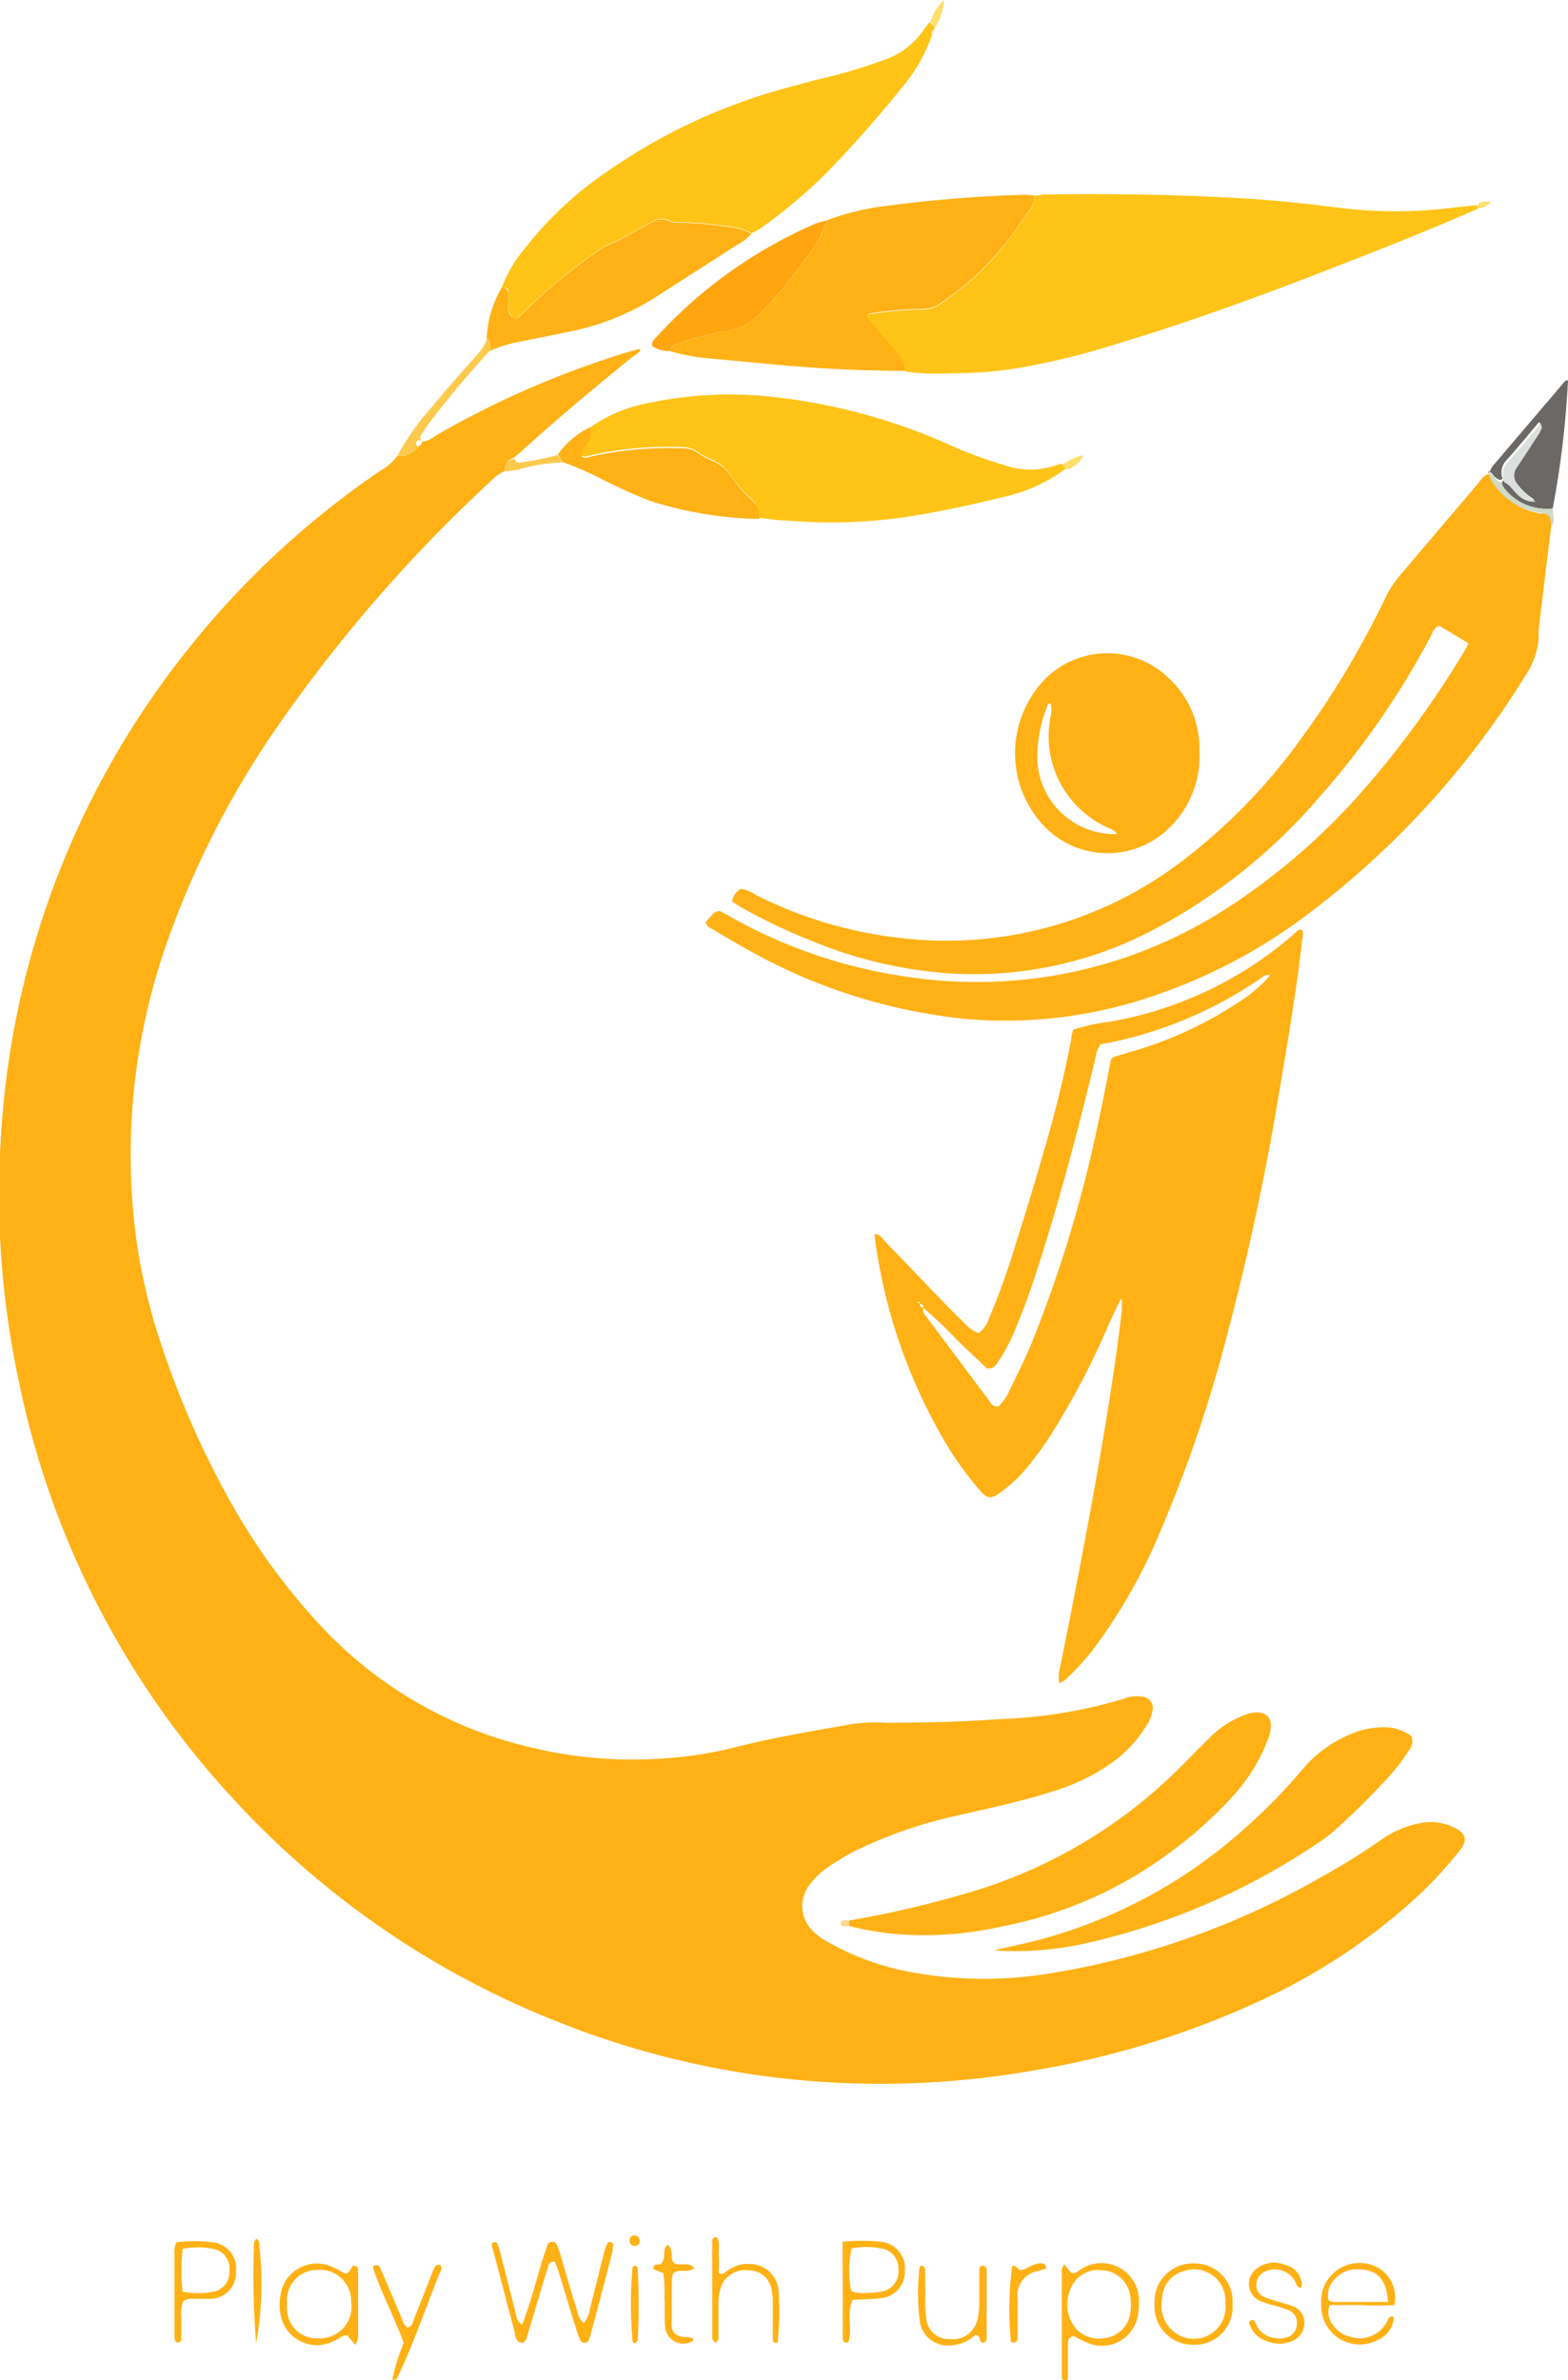 <svg data-name="Layer 1" xmlns="http://www.w3.org/2000/svg" viewBox="0 0 90.11 136.73"><path d="M28.99 27.07a2.22 2.22 0 00-.67.46 85.76 85.76 0 00-12.51 14.4 52 52 0 00-6.39 12.72 36.71 36.71 0 00-1.76 15 32.75 32.75 0 001.52 7.32 51.71 51.71 0 004.27 9.66 36.68 36.68 0 004.85 6.62 23.87 23.87 0 0012.35 7.16 24.92 24.92 0 007.65.59 23.33 23.33 0 004.15-.68c2.16-.54 4.35-.9 6.54-1.29a9.49 9.49 0 011.85-.07c2.23 0 4.45-.05 6.67-.21a28 28 0 007.08-1.17 2 2 0 011.11-.11.65.65 0 01.54.75 2.15 2.15 0 01-.38.94 7.2 7.2 0 01-1.95 2.09 11.71 11.71 0 01-3.31 1.62c-1.85.61-3.77 1-5.67 1.44a26.13 26.13 0 00-5.43 1.84 12 12 0 00-1.87 1.08 4.46 4.46 0 00-1.21 1.18 2 2 0 00.25 2.47 3.52 3.52 0 00.9.67 15.2 15.2 0 004.8 1.74 23.3 23.3 0 007.77.1 46.1 46.1 0 0015.8-5.57 38.46 38.46 0 003.4-2.11 5.67 5.67 0 012.36-1 3.06 3.06 0 012 .34c.54.29.62.68.24 1.18a22.94 22.94 0 01-2.73 2.93 34.64 34.64 0 01-9.1 5.91 50.68 50.68 0 01-12.69 3.86 51.16 51.16 0 01-9 .77 49.94 49.94 0 01-18.44-3.59 50.4 50.4 0 01-18.42-12.61A50.13 50.13 0 011.04 79.14a50.87 50.87 0 01-1-13.59 49.44 49.44 0 0110.95-28.49 50.05 50.05 0 0110.84-10 3.07 3.07 0 001-.87 1.29 1.29 0 001.21-.52c.09-.09.23-.15.21-.31.38 0 .63-.24.92-.41a52.72 52.72 0 0111.16-4.8l.39-.1a.18.18 0 01.09 0c-.09.24-.32.34-.51.49-2.15 1.74-4.27 3.51-6.32 5.37-.15.14-.31.26-.47.39-.36.11-.47.42-.52.77z" fill="#ffb115"/><path d="M64.42 74.6c-.28.58-.57 1.16-.82 1.75a44.79 44.79 0 01-2.83 5.46 19.28 19.28 0 01-1.9 2.67 7.76 7.76 0 01-1.45 1.3c-.47.33-.68.3-1.06-.11a19.6 19.6 0 01-2.45-3.54 31.22 31.22 0 01-3.64-11.05v-.19c.32 0 .45.27.63.46l3.56 3.7c.33.34.69.66 1 1a2.16 2.16 0 00.78.53 1.74 1.74 0 00.62-.91 38.18 38.18 0 001.37-3.75c.6-1.9 1.19-3.79 1.73-5.7a67 67 0 001.61-6.57c0-.17.06-.33.1-.5a10.88 10.88 0 012.12-.46 21.74 21.74 0 0010.6-5.06c.12-.11.22-.28.43-.21.14.23 0 .46 0 .68-.39 3.4-1 6.77-1.56 10.14-.74 4.15-1.63 8.26-2.71 12.33a78.45 78.45 0 01-3.93 11.54 31.31 31.31 0 01-3.82 6.67 14.51 14.51 0 01-1.6 1.73 1.9 1.9 0 01-.33.17 2 2 0 01.05-.91c.41-2 .82-4.09 1.21-6.14.43-2.28.86-4.57 1.24-6.86.42-2.5.81-5 1.1-7.52v-.6zm-11.57.29s0-.21-.13-.06l.15.05c0 .14 0 .24.2.21a.46.46 0 00.11.47l3.74 5a.41.41 0 00.46.23 3 3 0 00.67-1c.41-.82.82-1.65 1.18-2.5a73.94 73.94 0 003.9-12.88c.26-1.2.49-2.41.72-3.58a1.1 1.1 0 01.21-.13l.68-.21a22.17 22.17 0 006.33-2.85 7.92 7.92 0 001.95-1.65l.12-.11h-.08v.15c-.36-.12-.57.16-.82.31a23.59 23.59 0 01-9 3.65 1.79 1.79 0 00-.27.71c-.86 3.59-1.79 7.16-2.88 10.69-.49 1.6-1 3.19-1.65 4.74a10.41 10.41 0 01-1.13 2.17.57.57 0 01-.59.31c-.5-.48-1.06-1-1.64-1.56a27.5 27.5 0 00-2-1.91.24.24 0 00-.21-.25z" fill="#ffb115"/><path d="M89.14 30.26l-.72 5.92v.51a4.43 4.43 0 01-.74 2.09 50.07 50.07 0 01-13 14.09 31.37 31.37 0 01-9.92 4.81 26.16 26.16 0 01-9.36.84 31.9 31.9 0 01-12.25-3.87c-.72-.39-1.43-.81-2.13-1.23-.17-.1-.39-.17-.47-.44.12-.13.24-.29.38-.43a.51.51 0 01.45-.21l.35.18a28.94 28.94 0 0010.62 3.62A26.47 26.47 0 0070.77 52a37.37 37.37 0 007.91-7 55.49 55.49 0 005.46-7.57 5.27 5.27 0 00.25-.48l-1.67-1c-.34.11-.4.41-.52.64a47.59 47.59 0 01-6.36 9.18 32.68 32.68 0 01-9.67 7.7 22.11 22.11 0 01-11.82 2.43 25.33 25.33 0 01-7.75-1.87 32.9 32.9 0 01-4-1.91c-.18-.1-.35-.22-.53-.33a1 1 0 01.5-.73 2.11 2.11 0 01.85.34 24.39 24.39 0 008.32 2.48 22.31 22.31 0 0016.48-4.64 33.06 33.06 0 006.53-6.78 51 51 0 004.9-8.19 6.59 6.59 0 011-1.45l4.25-5c.22-.25.37-.59.78-.61a1.24 1.24 0 00.09.38 3.87 3.87 0 002.71 1.9c.23 0 .48 0 .69.25z" fill="#ffb115"/><path d="M59.42 11.23c.17 0 .34 0 .51-.06 4-.05 7.94 0 11.9.25 1.67.11 3.34.29 5 .5a26.37 26.37 0 006.76 0c.44-.06.88-.09 1.32-.13V12c-2.72 1.2-5.49 2.29-8.27 3.37-4.08 1.59-8.19 3.1-12.39 4.36a42.29 42.29 0 01-5.67 1.4 23.32 23.32 0 01-4 .31 12.17 12.17 0 01-2.56-.1 1.94 1.94 0 00-.65-1.23c-.52-.58-1-1.19-1.5-1.79v-.19c0-.06 0-.07.06-.08a24 24 0 012.93-.27 1.83 1.83 0 001.25-.37 17.71 17.71 0 002.14-1.72 20.26 20.26 0 001.64-1.82c.47-.58.86-1.22 1.3-1.83a1.16 1.16 0 00.23-.81zM28.84 16.51a7.72 7.72 0 011.35-2.28 21 21 0 014.87-4.49 32.93 32.93 0 0110.36-4.75c.76-.21 1.51-.42 2.28-.59a29.35 29.35 0 003-.92 4.54 4.54 0 002.41-1.8l.31-.41.3.27a.85.85 0 01-.06.17.18.18 0 00-.09.27 9.29 9.29 0 01-1.64 2.93 69 69 0 01-4.61 5.2 30.55 30.55 0 01-3.6 3 4.49 4.49 0 01-.53.29 3.72 3.72 0 00-1.46-.42 22.48 22.48 0 00-2.84-.22 1.09 1.09 0 01-.49-.11 1 1 0 00-.89.07l-1.26.68a7.91 7.91 0 01-1.08.56 2.92 2.92 0 00-.8.43 30.22 30.22 0 00-4 3.28c-.19.19-.39.37-.6.55s-.35 0-.44-.14a.85.85 0 01-.12-.49v-.81c0-.27-.19-.24-.37-.27zM33.96 24.52a8.51 8.51 0 013.37-1.38 22.36 22.36 0 017-.35 34 34 0 0110.61 2.93 26.38 26.38 0 002.78 1 4.57 4.57 0 003 0 1.38 1.38 0 01.29-.08l.25.27a9.36 9.36 0 01-3.6 1.64c-1.92.47-3.85.89-5.81 1.18a30 30 0 01-6.63.17c-.55 0-1.09-.1-1.63-.16a1.2 1.2 0 00-.42-1.09 8.11 8.11 0 01-1.22-1.39 2.42 2.42 0 00-1.1-.89 3.13 3.13 0 01-.72-.39 1.61 1.61 0 00-1.06-.3 20.2 20.2 0 00-5.37.53.29.29 0 01-.29-.06.71.71 0 01.22-.64 1.37 1.37 0 00.33-.99z" fill="#ffc417"/><path d="M59.42 11.23a1.16 1.16 0 01-.22.77c-.44.61-.83 1.25-1.3 1.83a20.26 20.26 0 01-1.64 1.82 17.71 17.71 0 01-2.14 1.72 1.83 1.83 0 01-1.25.37 24 24 0 00-2.93.27s0 .05-.06.08 0 .15 0 .19c.49.6 1 1.21 1.5 1.79a1.94 1.94 0 01.65 1.23c-1.71 0-3.42-.06-5.12-.17-2-.13-4-.35-6-.53a11.7 11.7 0 01-2.42-.43.42.42 0 01.29-.37 19.08 19.08 0 013.16-.83 2.92 2.92 0 001.6-.81 20.53 20.53 0 002.69-3.21 6.65 6.65 0 001.3-2.3 14.39 14.39 0 013.47-.83 76.41 76.41 0 017.85-.63c.19-.01.4.03.57.04zM68.93 43.18a5.72 5.72 0 01-2.11 4.71 5.05 5.05 0 01-6.87-.49 6.1 6.1 0 01.23-8.51 5.06 5.06 0 017 .08 5.51 5.51 0 011.75 4.21zm-4.73 4.73c-.17-.26-.44-.31-.67-.43a5.76 5.76 0 01-3.16-6.3 1.51 1.51 0 000-.79c-.16 0-.2.19-.24.31a8 8 0 00-.52 2.79 4.44 4.44 0 004.59 4.42zM48.8 110.32a59.22 59.22 0 007.68-1.85 28.53 28.53 0 0011.07-6.68c.64-.62 1.25-1.27 1.89-1.89a5.52 5.52 0 012.22-1.43 1.6 1.6 0 01.81-.08.68.68 0 01.56.64 2.17 2.17 0 01-.21 1 10.23 10.23 0 01-2.08 3.27 24.58 24.58 0 01-3.35 3 23.67 23.67 0 01-9.66 4.33 20.26 20.26 0 01-6.63.43 17.9 17.9 0 01-2.32-.43z" fill="#ffb115"/><path d="M57.12 112.04c1-.24 1.86-.41 2.67-.63a28.69 28.69 0 0011.31-6 32.74 32.74 0 003.76-3.78 7.17 7.17 0 012.61-1.95 4.86 4.86 0 012-.46 2.61 2.61 0 011.64.51.78.78 0 01-.12.78 10.39 10.39 0 01-1.18 1.55 41.61 41.61 0 01-3.13 3.1c-.18.16-.37.31-.56.45a39.27 39.27 0 01-13.63 6 18.54 18.54 0 01-5.37.43zM28.84 16.51c.18 0 .34.1.36.3s0 .54 0 .81a.85.85 0 00.12.49c.09.14.32.23.44.14s.41-.36.6-.55a30.22 30.22 0 014-3.28 2.92 2.92 0 01.8-.43 7.91 7.91 0 001.08-.56l1.26-.68a1 1 0 01.89-.07 1.09 1.09 0 00.49.11 22.48 22.48 0 012.84.22 3.72 3.72 0 011.46.42 2.54 2.54 0 01-.8.62c-1.55 1-3.12 2-4.67 3a14.44 14.44 0 01-5 2c-1 .22-2.07.42-3.1.63a6.67 6.67 0 00-1.45.48c0-.24 0-.5-.19-.68a6.19 6.19 0 01.87-2.97zM33.96 24.52a1.37 1.37 0 01-.3 1.06.71.71 0 00-.22.64.29.29 0 00.29.06 20.2 20.2 0 015.37-.53 1.61 1.61 0 011.06.3 3.13 3.13 0 00.72.39 2.42 2.42 0 011.1.89 8.11 8.11 0 001.22 1.39 1.2 1.2 0 01.42 1.09 22.11 22.11 0 01-6.15-1c-.93-.35-1.83-.76-2.72-1.2a20.35 20.35 0 00-2.44-1.08l-.24-.44a4.83 4.83 0 011.89-1.57z" fill="#ffb115"/><path d="M47.52 12.65a6.65 6.65 0 01-1.3 2.3 20.53 20.53 0 01-2.69 3.21 2.92 2.92 0 01-1.6.81 19.08 19.08 0 00-3.16.83.42.42 0 00-.29.37 1.84 1.84 0 01-1-.29.54.54 0 01.23-.5 26.64 26.64 0 019.13-6.52c.22-.09.46-.14.68-.21z" fill="#fea510"/><path d="M85.57 27.21a1.57 1.57 0 01.36-.61l3.86-4.53c.08-.1.15-.24.32-.22a53.69 53.69 0 01-.88 7.36 3.12 3.12 0 01-2.79-1.17c-.11-.13-.21-.27-.06-.44.36.15.52.52.81.75a1.28 1.28 0 001 .36 3.57 3.57 0 01-1.06-1 .79.79 0 010-1c.46-.64.88-1.29 1.31-2 .08-.12.25-.25 0-.46-.64.76-1.26 1.52-1.92 2.25a1 1 0 00-.17 1c-.17.16-.28 0-.4-.07s-.22-.33-.43-.35z" fill="#6b6866"/><path d="M28.28 128.84c.13-.08.27-.06.32.08a5.48 5.48 0 01.23.79c.28 1.09.56 2.19.83 3.28a.69.69 0 00.35.54c.6-1.55.94-3.15 1.48-4.66.25-.16.44-.12.53.12a6.48 6.48 0 01.26.78c.29 1 .58 2 .88 2.94a1.25 1.25 0 00.39.74 1.73 1.73 0 00.36-.86c.28-1.09.55-2.19.83-3.28a1.6 1.6 0 01.19-.47c0-.08.18-.06.27 0s0 .33 0 .49q-.62 2.39-1.25 4.76a3 3 0 01-.14.39.27.27 0 01-.43 0 3.57 3.57 0 01-.23-.57c-.36-1.14-.7-2.29-1.05-3.43-.06-.19-.15-.38-.22-.55-.33-.06-.35.18-.41.36-.34 1.11-.67 2.22-1 3.34-.06.19-.13.39-.18.59s-.13.34-.32.35-.32-.21-.37-.41v-.1c-.43-1.62-.85-3.24-1.28-4.86a.51.51 0 01-.04-.36zM61.16 130.07l.4.49c.3.07.45-.16.65-.26a2.15 2.15 0 013.24 2 3.35 3.35 0 01-.06.71 2.09 2.09 0 01-2.89 1.57 6.46 6.46 0 01-.79-.39c-.3.06-.34.27-.34.47v1.85c0 .13 0 .27-.23.23 0 0-.12-.09-.12-.14v-6.23s.03-.15.14-.3zm2 .32a1.74 1.74 0 00-1.69 1.23 2.12 2.12 0 000 1.51 1.77 1.77 0 002 1.18 1.68 1.68 0 001.5-1.57 3.36 3.36 0 000-.71 1.72 1.72 0 00-1.81-1.62zM20.42 134.7l-.45-.54h-.2c-.24.12-.47.28-.72.38a2.12 2.12 0 01-2.92-1.55 3.13 3.13 0 010-1.22 2.11 2.11 0 012.9-1.58 6.54 6.54 0 01.79.41c.33 0 .3-.37.52-.46a.26.26 0 01.24.27v3.89a1.82 1.82 0 01-.16.4zm-2.11-.38a1.81 1.81 0 001.87-2.08 1.79 1.79 0 00-1.9-1.85 1.74 1.74 0 00-1.78 1.93 2.82 2.82 0 000 .41 1.69 1.69 0 001.76 1.59zM10.15 128.8a8.53 8.53 0 012 0 1.5 1.5 0 011.41 1.69 1.48 1.48 0 01-1.43 1.56h-.92c-.3 0-.49 0-.69.15a2.24 2.24 0 00-.1 1v1.12a.22.22 0 01-.16.24c-.18 0-.22-.12-.23-.25v-2.46-2.35a1.12 1.12 0 01.12-.7zm.34 2.84a4.67 4.67 0 001.79 0 1.13 1.13 0 00.9-1.19 1.14 1.14 0 00-.93-1.27 4.74 4.74 0 00-1.76 0 12.63 12.63 0 000 2.46zM41.06 134.57c0-.08-.13-.16-.13-.24v-5.65c0-.05.07-.11.12-.15s.06 0 .16 0c.19.32.07.7.1 1.05s0 .67 0 1c.26.11.37-.05.5-.15a1.91 1.91 0 011.25-.38 1.67 1.67 0 011.67 1.38 15.24 15.24 0 01-.05 3.15c-.16 0-.26 0-.27-.19v-2.06a3.47 3.47 0 00-.09-.91 1.3 1.3 0 00-1.27-1 1.49 1.49 0 00-1.59.87 3 3 0 00-.17 1.11v1.95a.26.26 0 01-.23.22zM48.42 128.77a11.81 11.81 0 012.15 0 1.53 1.53 0 011.43 1.68 1.52 1.52 0 01-1.44 1.57c-.51.06-1 .06-1.56.09-.37.79 0 1.63-.24 2.41-.24.11-.32 0-.33-.22v-1.64zm.51 2.84a1.8 1.8 0 00.89.1 4.36 4.36 0 00.81-.07 1.16 1.16 0 001-1.25 1.15 1.15 0 00-1-1.23 4.18 4.18 0 00-1.69 0 5.85 5.85 0 00-.02 2.45zM70.83 132.35a2.17 2.17 0 01-2.28 2.34 2.19 2.19 0 01-2.2-2.32 2.2 2.2 0 012.29-2.35 2.17 2.17 0 012.19 2.33zm-.42 0a1.8 1.8 0 00-2.44-1.87 1.67 1.67 0 00-1.19 1.62 1.9 1.9 0 00.91 2 1.82 1.82 0 002.73-1.75zM21.42 130.21c.19-.16.33-.1.39 0s.23.5.34.75c.31.72.61 1.45.92 2.17.09.21.13.46.37.57.28-.09.29-.36.38-.57.36-.89.71-1.78 1.06-2.68.08-.19.14-.39.42-.35.15.22 0 .39-.07.57-.81 2-1.49 4.05-2.44 6 0 0-.12 0-.25.06a11 11 0 01.66-2.14c-.53-1.48-1.3-2.89-1.78-4.38zM80.13 132.41a17.34 17.34 0 01-1.89 0h-1.82a1.1 1.1 0 00.15 1.09 1.59 1.59 0 001 .72 1.76 1.76 0 002.11-.81c.1-.16.12-.43.42-.31a1.5 1.5 0 01-.91 1.31 2.21 2.21 0 01-3.26-1.89 2.84 2.84 0 01.07-.92 2.21 2.21 0 013.42-1.19 2 2 0 01.71 2zm-.37-.18c-.07-1.34-.65-1.89-1.79-1.87a1.61 1.61 0 00-1.19.49 1.34 1.34 0 00-.44 1.27.71.71 0 00.5.11zM56.55 134.58c-.3 0-.19-.32-.38-.43h-.15a2.21 2.21 0 01-1.49.58 1.61 1.61 0 01-1.68-1.47 12.45 12.45 0 010-3.05s.05 0 .08-.06c.23 0 .24.2.24.36v1.74a7 7 0 00.06.92 1.28 1.28 0 001.31 1.19 1.45 1.45 0 001.6-1 3.77 3.77 0 00.14-1v-1.85c0-.16 0-.39.22-.36s.2.24.2.41v3.68a.34.34 0 01-.15.34zM74.77 131.41c-.28 0-.27-.26-.36-.39a1.33 1.33 0 00-1.6-.58.87.87 0 00-.61.74.72.72 0 00.43.75 5.41 5.41 0 00.77.27c.29.09.6.16.88.27a1 1 0 01.68 1 1.12 1.12 0 01-.69 1 1.84 1.84 0 01-1.49 0 1.47 1.47 0 01-1-1.08c.12-.16.24-.18.34 0s.19.37.32.52a1.56 1.56 0 001.61.32.82.82 0 00.48-.74.75.75 0 00-.43-.76 5.92 5.92 0 00-.87-.29 6.34 6.34 0 01-.87-.29 1.08 1.08 0 01-.19-1.8 1.64 1.64 0 011.65-.26 1.26 1.26 0 011 1.15s-.01.09-.05.17zM38.12 130.58l-.58-.24c0-.4.4-.17.46-.32.33-.32 0-.79.38-1.07.36.29.1.7.32 1s.86-.1 1.2.34c-.37.31-.84 0-1.22.3a2.73 2.73 0 00-.08.46v2.45c0 .49.18.64.67.75h.3a1.69 1.69 0 01.27.1v.11a1.05 1.05 0 01-1.61-.76c-.07-.6 0-1.22-.05-1.83a6.49 6.49 0 00-.06-1.29z" fill="#ffb115"/><path d="M28.02 19.41c.22.18.15.44.19.68-1.2 1.28-2.32 2.63-3.39 4-.2.27-.39.55-.57.83a.32.32 0 000 .45c-.1-.1-.22-.12-.31 0s0 .22.1.3a1.29 1.29 0 01-1.21.52 15.17 15.17 0 012-2.83c.83-1 1.71-2 2.61-3a3.07 3.07 0 00.58-.95z" fill="#feca4d"/><path d="M58.17 130.16c.21-.05.28.14.43.24.35 0 .6-.27.94-.34a.64.64 0 01.49 0s.07.1.09.16 0 .06 0 .08-.32.11-.47.16a1.4 1.4 0 00-1.17 1.58v2.16c0 .15 0 .35-.22.36s-.17-.14-.18-.23a18.75 18.75 0 01.09-4.17zM36.52 130.13c0 .05.13.09.13.14.06 1.39.07 2.79 0 4.18 0 .05-.09.09-.14.14s-.16-.07-.16-.1a25.37 25.37 0 010-4.27s.07-.06.17-.09zM14.72 134.61a47.78 47.78 0 01-.12-5.78c0-.08.08-.15.12-.23.2.11.19.29.19.46a19.34 19.34 0 01-.19 5.55z" fill="#ffb115"/><path d="M85.56 27.19c.21 0 .29.22.43.35s.23.23.4.07c-.15.17 0 .31.06.44a3.12 3.12 0 002.79 1.17c0 .36.15.72-.09 1 0-.19-.07-.39-.09-.54-.21-.24-.46-.2-.69-.25a3.87 3.87 0 01-2.71-1.9 1.24 1.24 0 01-.1-.34z" fill="#cedac6"/><path d="M32.07 26.13l.24.44a9.83 9.83 0 00-2.22.32 3.73 3.73 0 01-1.1.18c.05-.35.16-.65.57-.72a.32.32 0 00.41.21 16.28 16.28 0 002.1-.43z" fill="#feca4d"/><path d="M53.77 1.54l-.3-.27A2.62 2.62 0 0154.25 0a3.33 3.33 0 01-.48 1.54z" fill="#ffdf6b"/><path d="M36.48 129.01c-.14 0-.26-.06-.28-.22a.28.28 0 01.22-.38c.19 0 .3.09.34.27s-.1.32-.28.33z" fill="#ffb115"/><path d="M61.29 26.98l-.25-.27a3 3 0 011.23-.56 1.55 1.55 0 01-.98.83z" fill="#ffdf6b"/><path d="M48.8 110.32v.33h-.3c-.11 0-.19-.07-.18-.19a.19.19 0 01.21-.16 2.58 2.58 0 01.27.02z" fill="#ffd88c"/><path d="M84.93 11.96v-.21c.18-.23.41-.17.77-.15-.28.23-.49.39-.77.36zM53.62 1.98a.18.18 0 01.09-.27z" fill="#ffdf6b"/><path d="M86.42 27.61a1 1 0 01.17-1c.66-.73 1.28-1.49 1.92-2.25.22.21 0 .34 0 .46-.43.66-.85 1.31-1.31 2a.79.79 0 000 1 3.57 3.57 0 001.06 1 1.28 1.28 0 01-1-.36c-.29-.23-.45-.6-.81-.75z" fill="#dbdfde"/></svg>
